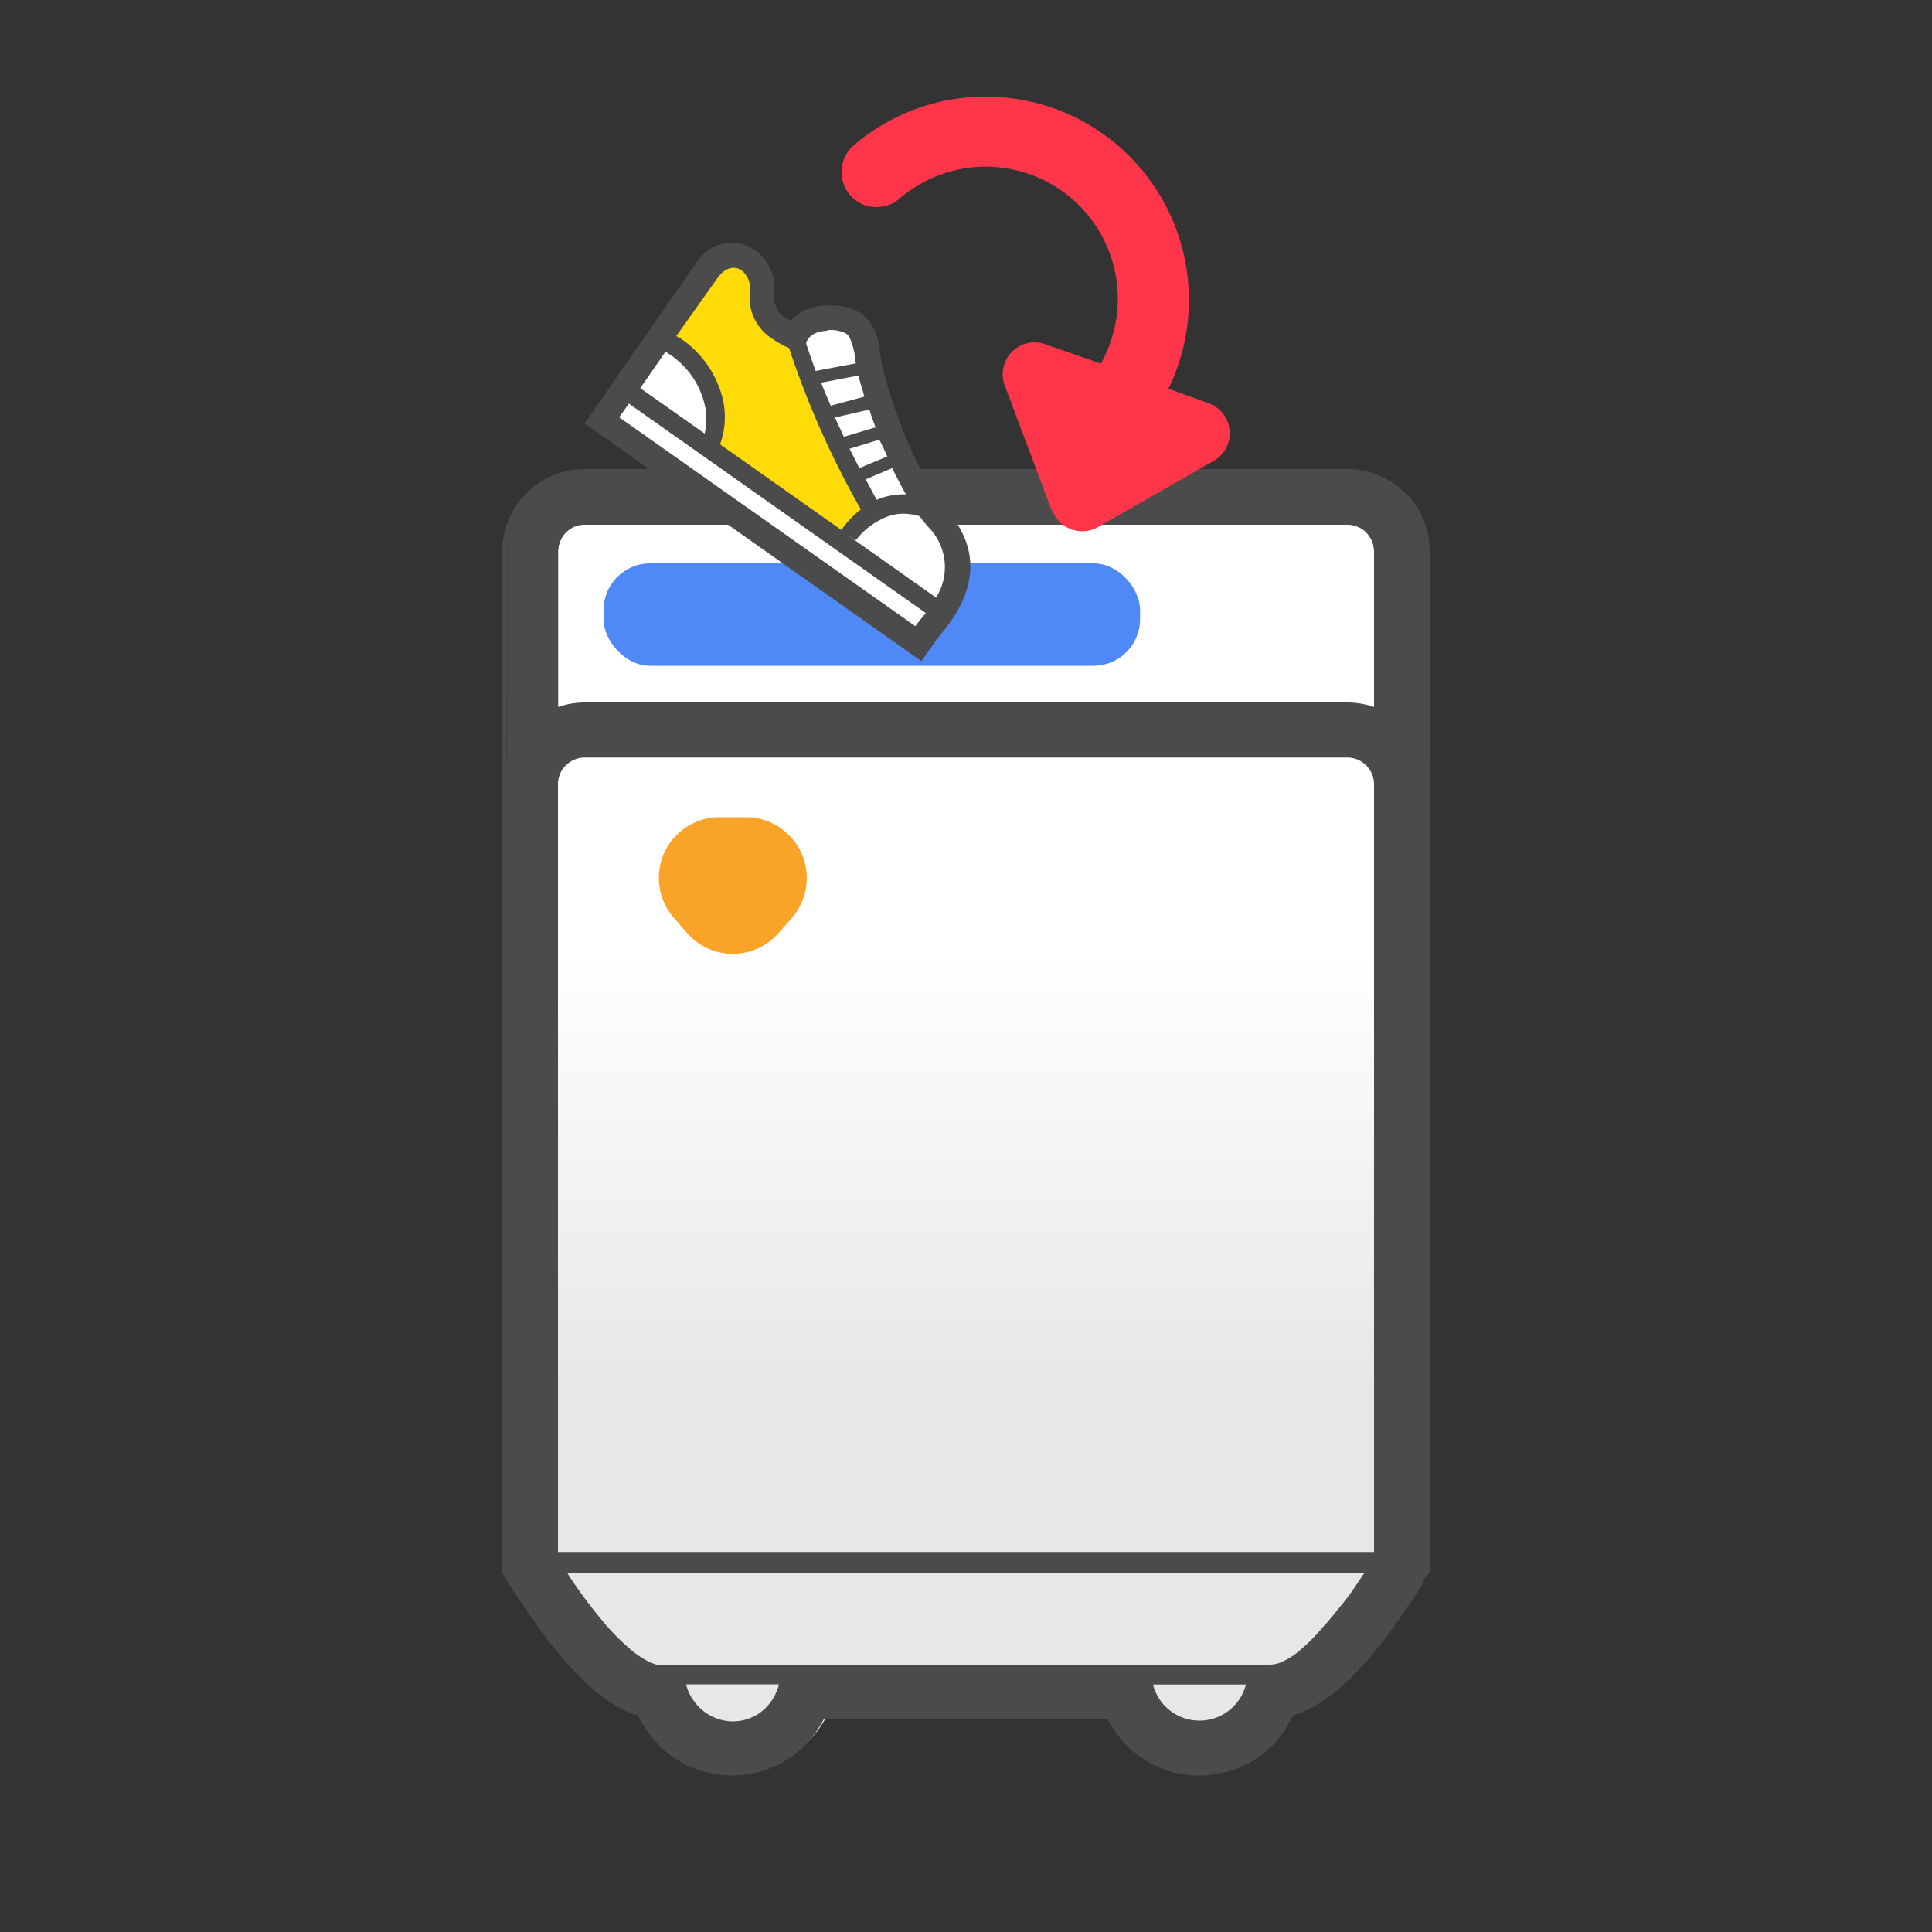 <svg id="レイヤー_1" data-name="レイヤー 1" xmlns="http://www.w3.org/2000/svg" xmlns:xlink="http://www.w3.org/1999/xlink" viewBox="0 0 100 100"><rect x="0" y="0" width="100" height="100" fill="#333333" stroke="none"/><defs><style>.cls-1{fill:url(#名称未設定グラデーション_4);}.cls-2{fill:url(#名称未設定グラデーション_4-2);}.cls-3{fill:#4b4b4b;}.cls-4{fill:url(#名称未設定グラデーション_4-3);}.cls-5{fill:#4f88f7;}.cls-6{fill:#f9a428;}.cls-7{fill:#ff364a;}.cls-8{fill:#ffdb08;}.cls-9{fill:#fff;}</style><linearGradient id="名称未設定グラデーション_4" x1="72.97" y1="37.11" x2="72.97" y2="59.87" gradientUnits="userSpaceOnUse"><stop offset="0" stop-color="#fff"/><stop offset="1" stop-color="#e7e7e7"/></linearGradient><linearGradient id="名称未設定グラデーション_4-2" x1="50" y1="37.11" x2="50" y2="59.87" xlink:href="#名称未設定グラデーション_4"/><linearGradient id="名称未設定グラデーション_4-3" x1="50.03" y1="49.2" x2="50.03" y2="71.96" xlink:href="#名称未設定グラデーション_4"/></defs><title>名称未設定-1</title><polygon class="cls-1" points="73.43 26.94 73.43 26.94 72.51 27.33 73.43 26.94"/><path class="cls-2" d="M71.12,28.5a1.34,1.34,0,0,0-.24-.76,1.32,1.32,0,0,0-.6-.5,1.41,1.41,0,0,0-.54-.11H30.26A1.36,1.36,0,0,0,29,28a1.32,1.32,0,0,0-.11.53V43.36H71.12Z"/><path class="cls-3" d="M72.37,27.52l1.11-.47a4.24,4.24,0,0,1,.33,1.63V43.36H74V28.5a4.11,4.11,0,0,0-.34-1.64l-.2.08a.54.54,0,0,1,0,.11Z"/><path class="cls-3" d="M26.25,28.68a4.18,4.18,0,0,1,2.55-3.86,4.29,4.29,0,0,1,1.64-.33H69.62a4.16,4.16,0,0,1,2.35.72l.08.06L72,25.21a4.18,4.18,0,0,1,1.47,1.73l.2-.08A4.21,4.21,0,0,0,72.1,25l.09.06L72.11,25a4.22,4.22,0,0,0-2.37-.72H30.26a4.34,4.34,0,0,0-1.65.33A4.26,4.26,0,0,0,26,28.5V43.36h.22Z"/><path class="cls-3" d="M72,25.21l.09.06L72,25.21a4.16,4.16,0,0,0-2.35-.72H30.44a4.29,4.29,0,0,0-1.64.33,4.18,4.18,0,0,0-2.55,3.86V43.36h2.63V28.5A1.32,1.32,0,0,1,29,28a1.36,1.36,0,0,1,1.27-.84H69.74a1.41,1.41,0,0,1,.54.11,1.32,1.32,0,0,1,.6.5,1.34,1.34,0,0,1,.24.76V43.36h2.69V28.68a4.24,4.24,0,0,0-.33-1.63l-1.11.47,1.11-.47a.54.54,0,0,0,0-.11l-.92.39.92-.39A4.18,4.18,0,0,0,72,25.21Z"/><path class="cls-4" d="M73.48,39.14l-1.11.47,1.11-.48A4.21,4.21,0,0,0,72,37.29l.09.06L72,37.29a4.23,4.23,0,0,0-2.35-.71H30.44a4.11,4.11,0,0,0-1.64.33,4.16,4.16,0,0,0-2.55,3.86V81.26l.26.47h0s.25.43.64,1h0c.3.46.69,1,1.14,1.63h0c.34.46.72.93,1.12,1.4a13.24,13.24,0,0,0,2.08,1.94h0a6.56,6.56,0,0,0,1.3.74h0l.44.15a5.34,5.34,0,0,0,1.28,1.72A5.28,5.28,0,0,0,38,91.7,5.33,5.33,0,0,0,40,91.34h0a5.35,5.35,0,0,0,2.25-1.67,4.7,4.7,0,0,0,.54-.85H57.32a5.33,5.33,0,0,0,1.17,1.53,5.22,5.22,0,0,0,1.61,1A5.29,5.29,0,0,0,62,91.7a5.26,5.26,0,0,0,4.16-2,5.27,5.27,0,0,0,.62-1A5.71,5.71,0,0,0,68.19,88h0a8.46,8.46,0,0,0,1.12-.85A15,15,0,0,0,71,85.4c.74-.9,1.37-1.8,1.83-2.48l.53-.84c.07-.11.12-.19.15-.25l0-.06v0h0l.12-.21.16-.28V40.77A4.2,4.2,0,0,0,73.48,39.14ZM66.64,88.68Z"/><path class="cls-3" d="M73.63,38.94l-1.12.48,1.12-.48a4.13,4.13,0,0,0-1.53-1.85l.09,0-.08,0a4.23,4.23,0,0,0-2.37-.73H30.26a4.25,4.25,0,0,0-3.5,1.86A4.23,4.23,0,0,0,26,40.59v40.8l.27.47h0s.25.44.65,1h0c.3.46.69,1,1.14,1.65h0c.35.46.73.93,1.14,1.4a12.57,12.57,0,0,0,2.09,2h0a6.17,6.17,0,0,0,1.31.74h0a3.26,3.26,0,0,0,.44.15,5.35,5.35,0,0,0,6.78,2.74h0a5.34,5.34,0,0,0,2.26-1.68,6,6,0,0,0,.55-.86H57.35a5.23,5.23,0,0,0,1.18,1.54,5.3,5.3,0,0,0,1.62,1,5.35,5.35,0,0,0,3.86,0,5.06,5.06,0,0,0,2.89-2.74,5.8,5.8,0,0,0,1.4-.64h0a8.84,8.84,0,0,0,1.13-.86,16.06,16.06,0,0,0,1.67-1.74,28.67,28.67,0,0,0,1.84-2.51c.23-.34.42-.64.54-.85a2.06,2.06,0,0,0,.15-.24l0-.07h0l.12-.21L74,81.4V40.59A4.16,4.16,0,0,0,73.63,38.94ZM40.11,87.74a2.59,2.59,0,0,1-.9,1,2.49,2.49,0,0,1-1.3.36,2.48,2.48,0,0,1-1.95-1,2.4,2.4,0,0,1-.45-.92h4.81A2.6,2.6,0,0,1,40.11,87.74Zm23.63.69a2.49,2.49,0,0,1-2.56.46,2.47,2.47,0,0,1-1.5-1.7h4.81A2.51,2.51,0,0,1,63.74,88.43Zm3,.44Zm3.8-7.34c-.29.43-.65,1-1.05,1.48s-.64.81-1,1.19A9.8,9.8,0,0,1,67,85.65a4.23,4.23,0,0,1-.7.39,1.56,1.56,0,0,1-.54.12H34.28a1.25,1.25,0,0,1-.31,0,2.94,2.94,0,0,1-.75-.36,4.8,4.8,0,0,1-.77-.59,11.67,11.67,0,0,1-1.36-1.43,24.94,24.94,0,0,1-1.66-2.25l-.08-.13h41.3Zm.58-1.2H28.88V40.59a1.41,1.41,0,0,1,.11-.54,1.39,1.39,0,0,1,.5-.6,1.35,1.35,0,0,1,.77-.24H69.74a1.41,1.41,0,0,1,.54.11,1.39,1.39,0,0,1,.6.5,1.35,1.35,0,0,1,.24.77Z"/><rect class="cls-5" x="31.24" y="29.16" width="27.77" height="5.3" rx="2.41" ry="2.41"/><path class="cls-6" d="M40.3,48.29l.69-.78a3.15,3.15,0,0,0-2.37-5.21H37.25a3.14,3.14,0,0,0-2.37,5.21l.68.78A3.14,3.14,0,0,0,40.3,48.29Z"/><path class="cls-7" d="M54.44,26.43,52,19.94a1.65,1.65,0,0,1,2.11-2.12l2.87,1a6.84,6.84,0,0,0-10.42-8.54,1.81,1.81,0,0,1-1.34.43A1.76,1.76,0,0,1,44,10.1a1.84,1.84,0,0,1,.2-2.59h0A10.52,10.52,0,0,1,60.48,20.12l2.07.75A1.65,1.65,0,0,1,63,23.74l-.17.11-6,3.43a1.65,1.65,0,0,1-2.36-.85Z"/><path class="cls-8" d="M34.25,17.59A4.44,4.44,0,0,1,36.78,23l6.9,5.21,1.54-1.51-4-8.79s-1.74-1.22-1.9-2.15.61-2.3-1.59-2.77Z"/><path class="cls-9" d="M41.31,17.73l4,9.79,2.3-1-3.08-9S43.24,15.68,41.31,17.73Z"/><path class="cls-9" d="M43.18,28.33s1.94-3.13,4.4-2.36,2.54,6.17.15,6.46S43.18,28.33,43.18,28.33Z"/><path class="cls-9" d="M31.2,21.52l3.05-3.93a4.07,4.07,0,0,1,2.24,5.82L48.4,31.67l-1,1.79Z"/><path class="cls-3" d="M49,26.4c-1.33-1.51-2.68-4.85-3.28-7.23-.08-.32-.12-.62-.17-.9a3.42,3.42,0,0,0-.47-1.53,2.32,2.32,0,0,0-.49-.5h0a3,3,0,0,0-1.8-.42,2.42,2.42,0,0,0-1.87.8l-.2-.13a1.23,1.23,0,0,1-.64-1.24,2.49,2.49,0,0,0-1-2.31,2.16,2.16,0,0,0-3.07.71L31,20.85l-.75,1.06,1.06.75L46.63,33.47l1.06.75.75-1.06s.12-.16.2-.26C49.37,32,51.6,29.35,49,26.4Zm-2.35.19a3,3,0,0,1,.95.13c.14.19.28.37.42.53a2.94,2.94,0,0,1,.43,3.68l-4.53-3.2.33.21.07,0h0l0,0a3.53,3.53,0,0,1,1.18-1A2.49,2.49,0,0,1,46.67,26.59Zm.24-1a2.62,2.62,0,0,0-.28,0,3.58,3.58,0,0,0-1.23.28c-.2-.36-.39-.72-.57-1.06l1.37-.58C46.43,24.73,46.66,25.19,46.91,25.62Zm-1-1.95-1.41.59c-.18-.35-.35-.7-.51-1l1.54-.47C45.68,23.07,45.81,23.37,45.94,23.67Zm-.61-1.51-1.6.48c-.16-.35-.32-.68-.46-1L45,21.2C45.09,21.51,45.21,21.83,45.33,22.16Zm-.85-2.69v0c.09.34.2.71.31,1.09L43,21c-.19-.43-.35-.82-.5-1.19Zm-1.63-2.35a1.78,1.78,0,0,1,1,.18.65.65,0,0,1,.16.17,3.73,3.73,0,0,1,.33,1.37l-2.07.39c-.22-.59-.38-1.07-.49-1.41l0-.07C41.85,17.45,42.12,17.14,42.85,17.12ZM37.13,14.4c.41-.58.91-.65,1.26-.4a1.19,1.19,0,0,1,.42,1.12A2.53,2.53,0,0,0,40,17.55a4.13,4.13,0,0,0,.84.46,46.25,46.25,0,0,0,3.73,8.38l-.05,0a4.83,4.83,0,0,0-.94,1s0,0,0,.06L37.27,23a4.15,4.15,0,0,0,.15-2.31,5.29,5.29,0,0,0-2.22-3.19L35,17.4Zm-2.68,3.8.19.13a4.3,4.3,0,0,1,1.83,2.6,3.18,3.18,0,0,1,0,1.51l-3.33-2.35ZM47.38,32.41,32.05,21.6l.5-.71L47.92,31.73C47.7,32,47.49,32.25,47.38,32.41Z"/></svg>